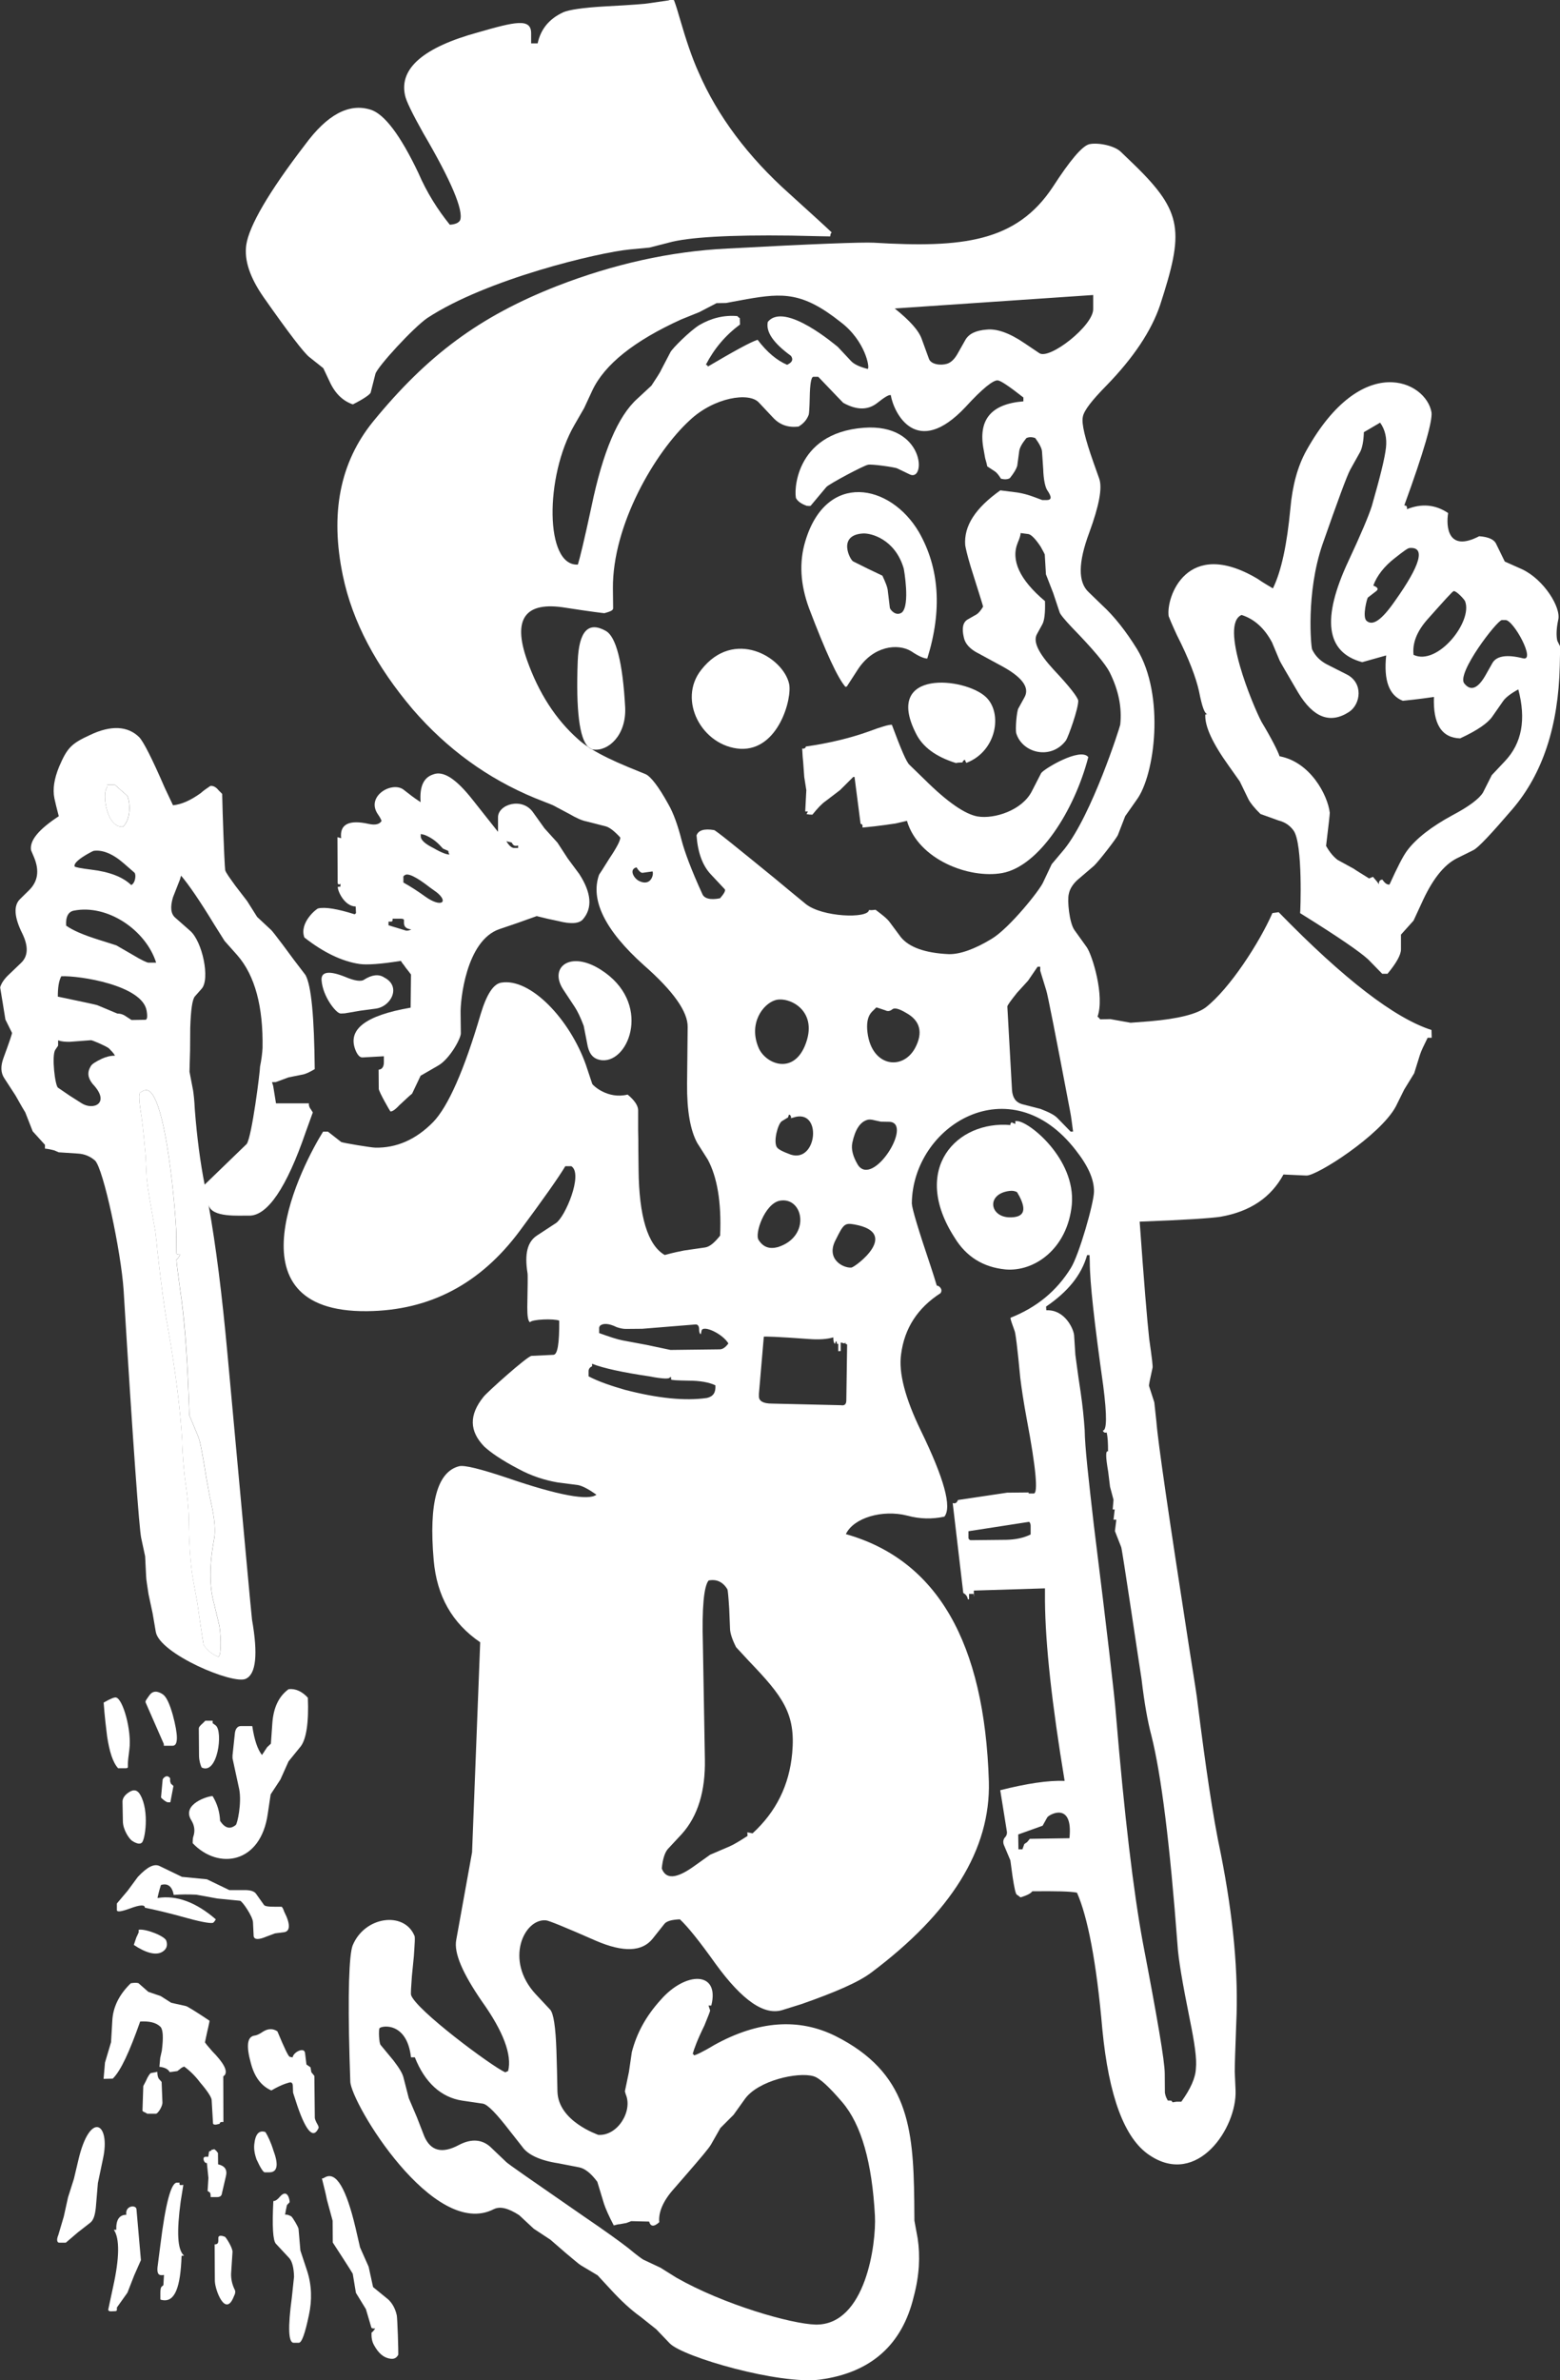 <?xml version="1.0" encoding="utf-8"?>
<!-- Generator: Adobe Illustrator 24.0.2, SVG Export Plug-In . SVG Version: 6.00 Build 0)  -->
<svg version="1.1" id="Laag_1" xmlns="http://www.w3.org/2000/svg" xmlns:xlink="http://www.w3.org/1999/xlink" x="0px" y="0px"
	 viewBox="0 0 211 321.65" style="enable-background:new 0 0 211 321.65;" xml:space="preserve">
<rect x="0" y="0" width="211" height="321.65" fill="#333333" stroke="none"/>
<style type="text/css">
	.st0{fill:#FFFFFF;}
</style>
<g>
	<path class="st0" d="M41.83,48.25l1.9,1.51l0.91,1.93c0.74,1.56,1.79,2.52,3.08,2.96l0.07-0.03c1.46-0.74,2.2-1.28,2.34-1.54
		l0.65-2.56c0.3-0.99,5.14-6.26,7.03-7.55c8-5.25,23.11-8.85,27.39-9.26l2.64-0.25l2.58-0.66c2.64-0.74,8.16-1.07,16.57-0.96
		c3.41,0.08,5.16,0.11,5.3,0.11l0.05-0.33l0.14-0.22c-0.8-0.77-2.71-2.5-5.71-5.22c-5.6-4.99-9.73-10.52-12.28-16.4
		c-0.91-2-1.73-4.48-2.56-7.34c-0.24-0.85-0.49-1.67-0.77-2.42c-0.38-0.05-0.6-0.05-0.71,0.03l-2.83,0.41
		C87.5,0.5,85.6,0.67,81.89,0.86c-3.05,0.17-4.92,0.46-5.71,0.8c-1.95,0.91-3.05,2.31-3.46,4.2h-0.88v-1.4
		c-0.03-2.02-2.14-1.54-7.2-0.08c-7.34,2.01-10.66,4.86-9.86,8.49c0.14,0.74,0.97,2.45,2.48,5.14c3.82,6.51,5.44,10.44,4.98,11.73
		c-0.17,0.36-0.63,0.58-1.4,0.63c-1.62-2.01-3.08-4.28-4.26-7.01c-2.42-5.08-4.59-7.96-6.46-8.54c-2.91-0.91-5.86,0.65-8.87,4.75
		c-4.92,6.4-7.56,10.97-7.94,13.52c-0.3,2.07,0.49,4.41,2.33,7.06C39.03,44.98,41.12,47.7,41.83,48.25z"/>
	<path class="st0" d="M131.73,215.47v0.3C131.78,215.65,131.77,215.54,131.73,215.47z"/>
	<path class="st0" d="M172.95,123.28l-0.85,0.12c-1.73,3.96-5.77,10.22-9.02,12.75c-1.21,0.9-3.71,1.54-7.52,1.87l-2.64,0.2
		l-1.4-0.25l-1.35-0.24l-1.37,0.03l-0.11-0.14l-0.08-0.09c-0.06-0.05-0.08-0.11-0.17-0.11c1.01-2.8-0.71-8.38-1.46-9.42l-1.65-2.3
		c-0.71-0.99-0.99-4.05-0.77-4.87c0.13-0.71,0.6-1.46,1.42-2.12l1.99-1.7c0.66-0.63,3.07-3.73,3.24-4.18l0.98-2.53l1.54-2.19
		c2.48-3.33,3.87-14.1,0.06-20.39c-1.46-2.36-3.05-4.4-4.73-5.94l-1.81-1.75c-1.46-1.35-1.43-4.01,0.08-8.05
		c1.32-3.6,1.79-6.02,1.35-7.28l-0.77-2.17c-1.15-3.25-1.65-5.3-1.45-6.19c0.14-0.85,1.24-2.25,3.19-4.23
		c3.66-3.76,6.08-7.39,7.26-10.88c3.21-9.89,3.16-12.5-3.49-18.96l-1.82-1.75c-0.93-0.9-3.24-1.29-4.31-1.02
		c-0.96,0.28-2.58,2.2-4.86,5.72c-4.95,7.52-12.28,8.3-24.26,7.58c-1.54-0.08-8.19,0.16-19.78,0.79
		c-7.77,0.38-15.47,2.12-23.09,5.08c-10.41,4.09-17.47,9.29-24.86,18.33c-4.47,5.52-5.82,12.42-4.06,20.82
		c1.29,6.21,4.51,12.23,9.48,18.08c4.59,5.3,10.08,9.31,16.48,11.95l2.42,0.96l2.28,1.21c0.91,0.53,1.68,0.88,2.28,0.99l2.58,0.66
		c0.55,0.14,1.21,0.66,1.99,1.51c0.05,0.33-0.41,1.27-1.46,2.83c-0.91,1.46-1.35,2.14-1.4,2.2c-1.21,3.4,0.77,7.5,6.05,12.23
		c4.04,3.54,5.96,6.32,5.93,8.35l-0.08,7.7c-0.03,3.62,0.44,6.26,1.37,7.97l1.43,2.25c1.26,2.34,1.87,5.74,1.67,10.28
		c-0.77,0.97-1.42,1.51-2.03,1.6L92.53,169c-0.55,0.11-1.4,0.27-2.62,0.61c-2.3-1.32-3.48-5.22-3.54-11.54
		c0-0.91-0.03-1.79-0.03-2.72c0-0.85,0-1.72-0.03-2.67v-2.67c-0.02-0.6-0.49-1.32-1.42-2.08c-2.72,0.66-4.68-1.24-4.78-1.43
		l-0.86-2.58c-2.18-6.17-7.5-11.78-11.45-11.12c-1.07,0.17-1.98,1.59-2.78,4.23c-2.23,7.61-4.42,12.53-6.43,14.61
		c-2.34,2.39-4.99,3.52-7.82,3.46c-0.56,0-4.45-0.65-4.62-0.76l-1.79-1.4H43.7c-2.6,4.12-13.35,24.45,5.94,24.26
		c8.49-0.08,15.33-3.68,20.66-10.85c3.22-4.34,5.26-7.23,6.16-8.74h0.82c1.64,1.04-0.85,6.89-2.09,7.69l-2.52,1.65
		c-1.35,0.85-1.74,2.53-1.32,5.11c0.05,0.25,0.02,1.79-0.03,4.61c0,1.13,0.08,1.84,0.36,2.03c0.24-0.41,3.25-0.52,3.96-0.22
		c0.02,3.08-0.22,4.62-0.8,4.62l-2.94,0.14c-0.55,0-6.18,5.06-6.51,5.55c-1.95,2.42-1.93,4.61,0.11,6.71c0.87,0.8,2.36,1.84,4.59,3
		c1.81,0.99,3.6,1.54,5.3,1.84l2.78,0.36c0.63,0.12,1.43,0.55,2.5,1.3c-1.04,0.83-5.09,0.13-12.12-2.29
		c-3.6-1.2-5.71-1.72-6.43-1.56c-2.97,0.74-4.14,4.95-3.46,12.7c0.42,4.83,2.47,8.49,6.29,11.1l-1.1,28.38l-2.14,11.84
		c-0.34,1.78,0.88,4.54,3.48,8.32c2.91,4.07,4.08,7.26,3.54,9.4c-0.22,0.11-0.38,0.17-0.41,0.17c-1.9-0.87-12.06-8.43-12.72-10.44
		c-0.05-0.19,0-1.07,0.11-2.53l0.27-2.74c0.11-1.71,0.19-2.64,0.06-2.78c-1.4-3.29-6.73-2.61-8.35,1.37
		c-0.47,1.29-0.66,6.34-0.41,15.2l0.1,3.16c0.06,2.86,11.29,21.48,19.43,17.25c0.86-0.41,1.96-0.11,3.41,0.82l1.98,1.84l2.25,1.48
		l2.03,1.76c1.16,0.96,1.81,1.54,2.09,1.7l2.26,1.35l1.86,2.01c1.29,1.4,2.61,2.64,3.96,3.6l2.11,1.68l1.84,1.92
		c1.81,1.84,14.83,5.6,20.33,4.88c6.86-0.93,11.1-4.69,12.66-11.21c0.77-2.88,0.89-5.49,0.53-7.88l-0.44-2.39l-0.02-2.67
		c-0.12-10.01-0.88-17.37-10.66-22.28c-4.94-2.45-10.41-2.09-16.38,1.21c-1.64,0.99-2.58,1.4-2.77,1.4c0-0.13-0.05-0.17-0.16-0.17
		c0.16-0.63,0.63-1.92,1.59-3.87c0.53-1.32,0.77-1.89,0.77-2.03l-0.22-0.66h0.38c1.18-4.7-3.49-4.64-6.87-0.74
		c-1.99,2.2-3.22,4.48-3.88,7.03l-0.39,2.67l-0.55,2.64l0.13,0.44c0.94,2.22-1.1,5.61-3.73,5.44c-0.16-0.08-5.36-1.84-5.52-5.8
		l-0.06-2.83l-0.08-2.8c-0.11-3.17-0.39-5-0.85-5.5l-1.93-2.06c-4.31-4.62-1.57-10.3,1.38-10c0.38,0.03,2.61,0.94,6.73,2.75
		c3.73,1.61,6.27,1.5,7.69-0.28l1.51-1.9c0.3-0.46,1.01-0.66,2.17-0.71c1.1,1.02,2.69,3.02,4.81,5.99c3.63,5,6.65,7.09,9.15,6.24
		l2.47-0.77c4.59-1.6,7.78-2.99,9.45-4.26c10.79-8.08,16.16-16.62,15.91-25.83c-0.58-18.81-7.01-29.94-19.34-33.43
		c1.05-2.22,4.97-3.35,8.3-2.5c1.73,0.47,3.38,0.49,5.02,0.14c1.04-1.27-0.02-5.14-3.19-11.65c-2.11-4.35-3.02-7.81-2.66-10.3
		c0.45-3.52,2.25-6.27,5.33-8.25c0.41-0.58-0.32-1.1-0.5-1.01c-0.27-0.88-0.55-1.82-0.85-2.69c-1.65-4.89-2.5-7.72-2.53-8.43
		c0.11-10.56,13.3-18.66,22.17-7.2c1.68,2.14,2.5,3.95,2.47,5.62c-0.02,1.54-2.01,8.52-3.13,10.31c-1.92,3.1-4.61,5.32-8.16,6.72
		c0,0.33,0.25,0.88,0.53,1.71c0.14,0.22,0.41,2.39,0.79,6.43c0.17,1.38,0.44,3.22,0.88,5.58c1.27,6.7,1.54,10.03,0.94,10.03h-0.69
		v-0.14l-2.91,0.03l-6.65,0.99c-0.16,0.41-0.38,0.52-0.71,0.41l1.43,12.15c0.39,0.22,0.55,0.49,0.63,0.87l0.15-0.02v-0.72h0.52
		c0.06,0,0.1,0.04,0.13,0.09v-0.54l9.62-0.3v1.67c0.05,5.91,0.94,13.99,2.66,24.35c-2.26-0.08-5.14,0.36-8.71,1.26l0.88,5.47
		c0.08,0.36,0,0.68-0.27,0.94c-0.22,0.3-0.28,0.66-0.06,1.12l0.82,1.95c0.02,0.09,0.11,0.82,0.3,2.21c0.22,1.42,0.39,2.25,0.55,2.41
		c0.14,0.08,0.3,0.21,0.52,0.38c0.93-0.27,1.46-0.58,1.59-0.82c3.16-0.03,5.16,0,6.05,0.19c1.43,3.22,2.64,9.34,3.43,18.47
		c0.88,9.07,2.99,14.75,6.37,17c6.48,4.37,11.84-3.68,11.65-8.74l-0.11-2.55c0-0.74,0.06-2.88,0.2-6.46
		c0.33-6.72-0.39-14.42-2.09-23c-1.1-5.13-2.07-11.94-3.13-20.3c-0.05-0.66-0.45-3.16-1.16-7.63c-2.72-17.53-4.21-27.67-4.42-30.48
		l-0.28-2.58l-0.71-2.2c-0.05-0.11,0.13-0.93,0.46-2.42c0.09-0.11-0.08-1.42-0.44-3.95c-0.27-2.42-0.71-7.7-1.29-15.85
		c6.07-0.22,9.73-0.47,10.93-0.66c4.07-0.71,6.84-2.63,8.52-5.71l3.08,0.14c1.35,0.11,10.03-5.43,12.12-9.34l1.13-2.28l1.35-2.2
		l0.77-2.47c0.17-0.55,0.55-1.32,1.05-2.33h0.55l-0.03-1.05C188.64,137.6,181.76,132.32,172.95,123.28z M70.65,290.14
		c0.72,1.04,2.36,1.84,4.86,2.22l2.83,0.55c0.77,0.16,1.57,0.77,2.45,1.95l0.91,2.99c0.22,0.65,0.65,1.65,1.32,2.91
		c0.36-0.11,0.66-0.17,0.82-0.17l0.88-0.16l0.66-0.25l2.42,0.06c0.19,0.69,0.65,0.74,1.37,0.08c-0.13-1.32,0.5-2.86,1.98-4.51
		l1.67-1.92c1.93-2.23,3.05-3.54,3.35-4.07l1.27-2.23l1.78-1.78l1.54-2.15c1.78-2.47,7.11-3.68,9.26-3.07
		c0.85,0.24,2.11,1.43,3.9,3.51c2.6,3.05,4.03,8.16,4.42,15.36c0.19,3.74-1.24,14.78-8,14.7c-3.35-0.08-12.5-2.72-18.85-6.34
		l-2.16-1.35l-2.28-1.07c-0.17-0.08-0.82-0.54-2.06-1.57c-0.97-0.76-3.02-2.25-6.18-4.4c-6.73-4.67-10.2-7.03-10.41-7.31l-1.87-1.78
		c-1.18-1.21-2.69-1.38-4.45-0.46c-2.28,1.23-3.85,0.82-4.7-1.19l-0.99-2.55l-1.1-2.58l-0.69-2.69c-0.13-0.63-0.58-1.35-1.37-2.39
		l-1.73-2.09c-0.25-0.22-0.3-2.12-0.17-2.28c0.27-0.36,3.71-0.91,4.26,3.93h0.52c1.35,3.41,3.55,5.41,6.4,5.85l2.8,0.41
		c0.66,0.11,1.86,1.37,3.68,3.73L70.65,290.14z M147.86,39.87v1.9c0.03,2.25-5.92,6.89-7.28,5.96l-2.01-1.35
		c-2.01-1.37-3.71-1.97-5.08-1.84c-1.51,0.11-2.41,0.57-2.89,1.35l-1.04,1.84c-0.42,0.76-0.88,1.24-1.46,1.43
		c-0.8,0.25-2.2,0.14-2.47-0.71l-0.94-2.58c-0.41-1.21-1.65-2.56-3.67-4.18L147.86,39.87z M77.69,57.44l1.32-2.29l1.1-2.37
		c1.65-3.52,5.68-6.73,12.03-9.61l2.45-0.99l2.33-1.21l1.26-0.02l2.83-0.52c4.89-0.85,7.56-0.97,12.67,3.08
		c3.39,2.55,4.02,6.29,3.68,6.35c-1.1-0.28-1.87-0.64-2.28-1.1l-1.75-1.87c-0.14-0.09-7.2-6.22-9.48-3.38
		c-0.28,1.32,0.72,2.83,3.13,4.58c0.36,0.5,0.17,0.89-0.52,1.21c-1.4-0.6-2.72-1.71-3.99-3.38c-1.01,0.33-3.24,1.57-6.73,3.62
		c0-0.13-0.13-0.24-0.27-0.24c1.12-2.17,2.64-3.98,4.62-5.44l-0.03-0.87l-0.14-0.08c-0.03-0.03-0.03-0.03-0.08-0.08
		c-0.08-0.08-0.11-0.11-0.11-0.11c-1.82-0.16-3.54,0.28-5.14,1.21c-1.29,0.8-3.63,3.14-3.9,3.65l-1.24,2.37
		c-0.22,0.5-0.69,1.16-1.34,2.17l-1.9,1.76c-2.64,2.36-4.69,7.25-6.21,14.59c-0.94,4.39-1.59,7.06-1.84,7.83
		C73.68,76.55,73.68,64.36,77.69,57.44z M86.48,119.08c-0.74-0.33-1.46-1.59-0.39-1.86c0.31,0.49,0.58,0.74,0.8,0.74l1.37-0.19
		C88.46,118.18,88.04,119.82,86.48,119.08z M81.04,179.45c0-0.09,0.08-0.25,0.15-0.31c0.41-0.32,1.17-0.3,2.22,0.22
		c0.41,0.14,0.83,0.24,1.26,0.24l2.21-0.02l7.14-0.58c0.36-0.05,0.54,0.22,0.54,0.66c0,0.38,0.07,0.57,0.23,0.66l0.11-0.52
		c0.24-0.74,2.8,0.42,3.62,1.76c-0.38,0.52-0.77,0.8-1.18,0.8l-6.65,0.08l-3.27-0.69l-3.21-0.6c-0.74-0.14-1.82-0.5-3.17-0.99
		V179.45z M84.53,187.83c-1.9-0.55-3.54-1.1-4.92-1.82v-0.66c-0.02-0.33,0.19-0.6,0.47-0.69v-0.35c1.54,0.6,4.15,1.17,7.75,1.7
		c1.95,0.38,2.8,0.36,2.78,0.11h0.16v0.3c0,0.11,0.8,0.14,2.33,0.17c1.63,0,2.84,0.24,3.66,0.63c0.07,0.97-0.28,1.51-1.15,1.71
		C92.64,189.36,88.93,188.97,84.53,187.83z M107.15,236.92c-0.39,4.34-2.18,7.94-5.36,10.85l-0.71-0.14l0.03,0.49
		c-1.04,0.67-1.84,1.16-2.42,1.41l-2.64,1.13l-2.23,1.59c-2.36,1.68-3.76,1.75-4.31,0.27c0.12-1.24,0.39-2.11,0.8-2.61l1.89-2.03
		c2.21-2.44,3.22-5.85,3.14-10.14l-0.27-15.57c-0.14-4.86,0.13-7.78,0.77-8.57c1.07-0.22,1.95,0.19,2.55,1.2
		c0.05,0.11,0.14,0.99,0.24,2.62l0.11,2.66c0,0.57,0.27,1.45,0.82,2.53l1.73,1.87C105.88,229.26,107.64,231.59,107.15,236.92z
		 M106.95,156.04c-1.05-0.39-1.68-0.69-1.89-1.02c-0.47-0.82,0.16-3.13,0.68-3.49l0.85-0.52l0.08-0.27l0.06-0.11
		c0.19,0.06,0.3,0.25,0.25,0.49l0.3-0.08C111.24,149.69,110.58,157.21,106.95,156.04z M105.22,168.54c-1.13,0.3-1.98,0.03-2.61-0.96
		c-0.58-0.82,0.82-4.91,2.86-5.31C108.68,161.69,109.73,167.11,105.22,168.54z M108.84,141.4c-1.67,3.87-5.3,2.36-6.23,0.22
		c-1.41-3.3,0.58-5.96,2.28-6.46C106.7,134.63,110.88,136.58,108.84,141.4z M114.47,189.25c0,0.5-0.22,0.75-0.71,0.66l-9.37-0.22
		c-1.18,0-1.74-0.36-1.74-0.96v-0.38l0.66-7.69c0-0.07,1.98,0,6.05,0.3c1.42,0.11,2.52,0.03,3.35-0.22c0,0.55,0.08,0.8,0.25,0.88
		c0-0.16,0.06-0.29,0.14-0.38c0.09,0.16,0.09,0.24,0.11,0.38h0.17v0.99l0.33-0.02v-1.16l0.55,0.14c0-0.05,0-0.14,0.08-0.14
		c0,0.09,0,0.14,0.05,0.19l0.19,0.08L114.47,189.25z M115.16,171.31c-1.15,0.09-3.52-1.18-2.11-3.78c1.04-2.09,1.18-2.29,2.56-2.04
		C121.84,166.64,115.71,171.22,115.16,171.31z M116.04,157.44c-0.69-1.16-0.93-2.12-0.76-2.99c0.38-1.79,1.06-2.84,2.06-3.11
		c0.19-0.05,0.41-0.05,0.66,0l1.15,0.25l1.18,0.02C123.52,151.83,118.08,160.51,116.04,157.44z M123.77,141.64
		c-1.73,3.19-6.13,2.5-6.48-2.55c-0.06-1.07,0.14-1.84,0.66-2.37l0.58-0.57c0.08,0,0.49,0.16,1.21,0.39c0.33,0.16,0.63,0.14,1-0.17
		c0.3-0.19,0.91-0.03,1.84,0.53C124.45,137.93,124.89,139.55,123.77,141.64z M134.13,126.88c-2.37,1.44-4.32,2.09-5.77,2.07
		c-3.24-0.14-5.41-0.94-6.51-2.29l-1.51-2.03c-0.33-0.47-1.04-1.02-1.92-1.68c-0.3,0.03-0.55,0.09-0.88,0.03
		c-0.11,1.2-6.37,0.98-8.57-0.82l-2.07-1.7l-2.06-1.71c-5.33-4.34-8.07-6.57-8.27-6.57c-1.34-0.22-2.11,0.03-2.36,0.72
		c0.16,2.28,0.8,4.04,1.89,5.22l1.93,2.06c0.13,0.17-0.08,0.58-0.64,1.22c-1.34,0.27-2.17,0.02-2.41-0.61
		c-1.52-3.32-2.39-5.71-2.78-7.2c-0.52-2.06-1.12-3.71-1.78-4.86c-1.34-2.44-2.39-3.76-3.07-4.09l-2.42-0.99
		c-1.98-0.82-3.63-1.62-4.9-2.4c-0.17-0.06-0.32-0.16-0.47-0.3c-0.53-0.35-0.98-0.69-1.35-1.03c-3.05-2.69-5.35-6.27-6.92-10.69
		c-1.98-5.58-0.3-8,5.19-7.1c3.41,0.53,5.17,0.74,5.27,0.74c0.8-0.22,1.18-0.38,1.18-0.66l-0.03-2.64
		c-0.08-8.65,5.72-18.49,10.39-22.77c3.29-3.1,8.05-3.85,9.36-2.39l1.88,2c0.96,1.05,2.11,1.4,3.48,1.24
		c0.63-0.38,1.1-0.87,1.37-1.59c0.05-0.11,0.11-0.89,0.14-2.31c0.03-1.87,0.2-2.83,0.5-2.83h0.65c2.23,2.34,3.33,3.47,3.38,3.52
		c1.84,1.02,3.38,1.02,4.67-0.03c0.88-0.69,1.44-1.06,1.76-1.02c0.41,2.45,3.49,8.66,10.11,1.62c2.31-2.53,3.79-3.68,4.37-3.6
		c0.39,0.03,1.54,0.8,3.46,2.31v0.52c-4.42,0.36-6.18,2.53-5.36,6.62l0.19,1.07c0.06,0.25,0.2,0.63,0.28,1.1l1.04,0.68
		c0.24,0.16,0.49,0.47,0.82,0.99c0.46,0.11,0.88,0.11,1.2-0.08c0.58-0.72,0.88-1.26,1-1.67l0.27-2.01c0.08-0.49,0.41-1.05,0.96-1.73
		c0.36-0.17,0.77-0.17,1.21,0c0.55,0.76,0.88,1.37,0.91,1.83l0.16,2.34c0.04,1.46,0.28,2.44,0.53,2.85c0.63,0.91,0.63,1.32,0,1.35
		h-0.66l-1.1-0.41c-0.83-0.31-1.54-0.49-2.2-0.6l-2.37-0.3c-3.38,2.4-4.95,4.81-4.75,7.42c0.05,0.31,0.25,1.27,0.74,2.89
		c1.08,3.44,1.68,5.31,1.68,5.41c-0.33,0.55-0.63,0.88-0.88,1.04l-1.21,0.69c-0.66,0.39-0.8,1.21-0.52,2.41
		c0.17,0.88,0.85,1.62,2.03,2.2l2.72,1.48c3.07,1.59,4.26,3.08,3.43,4.48l-0.8,1.45c-0.22,0.35-0.44,2.84-0.28,3.38
		c0.85,2.71,4.75,3.62,6.73,0.93c0.33-0.55,1.67-4.26,1.65-5.36c-0.09-0.49-1.16-1.89-3.35-4.21c-2.01-2.19-2.81-3.77-2.23-4.79
		l0.72-1.31c0.28-0.5,0.41-1.54,0.36-3.14c-3.44-2.89-4.65-5.55-3.68-7.91c0.22-0.52,0.38-0.96,0.38-1.29l1.07,0.14
		c0.38,0.08,0.96,0.66,1.65,1.71c0.36,0.65,0.55,1.01,0.55,1.04l0.16,2.69l0.98,2.52l0.86,2.58c0.05,0.25,0.63,0.97,1.67,2.07
		c2.86,2.94,4.54,4.94,5.11,6.07c1.23,2.47,1.67,4.8,1.43,7.08c-0.06,0.36-3.82,12.15-7.56,16.82l-1.71,2.03l-1.13,2.39
		C140.71,120.23,136.51,125.46,134.13,126.88z M144.81,152.93l-1.78-1.82c-0.41-0.43-1.13-0.79-2.28-1.24l-2.53-0.65
		c-0.82-0.25-1.26-0.85-1.34-1.9l-0.63-11.29c0-0.16,0.44-0.77,1.32-1.87l1.48-1.62l1.29-1.89h0.36v0.55l0.82,2.67
		c0.16,0.44,1.24,5.88,3.21,16.26c0.19,0.94,0.27,1.84,0.41,2.8H144.81z M139.4,207.38c-0.97,0.47-2.03,0.69-3.3,0.72l-4.78,0.05
		c-0.17,0-0.33-0.14-0.33-0.33v-0.88l8.21-1.27c0.14,0.14,0.2,0.31,0.2,0.55V207.38z M144.65,248.43l-5.36,0.08l-0.36,0.44
		l-0.39,0.27l-0.25,0.71h-0.54l-0.03-2.01l3.3-1.18l0.63-1.13C141.93,245.19,145.17,243.43,144.65,248.43z M154.4,226.92
		c0.38,3.24,0.83,5.74,1.32,7.58c1.37,5.41,2.52,14.8,3.54,28.27c0.11,2,0.71,5.38,1.67,10.16c0.63,3.08,0.97,5.31,0.82,6.63
		c-0.05,1.24-0.71,2.74-1.97,4.48h-0.66l-0.52,0.08l-0.16-0.22c-0.14-0.02-0.36-0.02-0.49-0.02l-0.2-0.39l-0.11-0.3l-0.08-0.36
		l-0.02-2.59c0-1.67-1.02-7.58-2.97-17.75c-1.26-6.84-2.49-17.12-3.63-30.77c-0.17-2.34-1.16-10.88-2.99-25.6
		c-0.71-6.21-1.21-10.52-1.24-12.86c-0.11-1.62-0.28-3.3-0.55-5.14c-0.44-2.83-0.63-4.54-0.71-5.03l-0.17-2.64
		c-0.08-0.87-1.26-3.49-3.76-3.37l-0.03-0.5c2.91-1.98,4.78-4.23,5.55-6.96h0.33l0.03,0.89c0,2.78,0.63,8.35,1.82,16.78
		c0.52,4.04,0.49,6.05-0.06,6.05c0.11,0.25,0.28,0.33,0.52,0.25c0.16,0.63,0.19,1.48,0.19,2.56c-0.36-0.14-0.31,0.82,0.02,2.75
		l0.25,2.03l0.47,1.76L150.5,204h0.27l-0.16,1.38h0.38l-0.19,1.54l0.85,2.17C151.79,209.39,154.23,225.94,154.4,226.92z"/>
	<path class="st0" d="M210.64,86.61c-0.16-0.66-0.14-1.63,0.12-2.84c0.41-1.67-1.95-5.47-4.9-6.84l-2.33-1.04l-1.16-2.37
		c-0.24-0.58-1.01-0.96-2.3-1.05c-4.29,2.23-4.49-1.37-4.2-3.13c-1.74-1.18-3.63-1.31-5.58-0.52c0.05-0.22,0-0.36-0.1-0.47
		l-0.25-0.05c2.64-7.23,3.82-11.37,3.68-12.56c-0.72-4.26-9.4-8.33-16.92,5.14c-1.19,2.14-1.89,4.72-2.17,7.85
		c-0.46,4.87-1.21,8.43-2.36,10.79c-0.69-0.41-1.4-0.82-2.07-1.29c-9.61-5.72-12.41,2.55-12.03,5.05c0.09,0.25,0.45,1.13,1.1,2.53
		c1.65,3.24,2.59,5.76,3,7.6c0.41,2.06,0.74,3.09,1.18,3.11c-0.11-0.02-0.27,0-0.33,0.08c-0.06,1.59,0.98,3.84,3.19,6.92l1.48,2.09
		l1.16,2.39c0.25,0.5,0.82,1.21,1.64,2.01l2.45,0.88c0.88,0.22,1.54,0.69,2.01,1.34c1.31,1.76,0.93,11.16,0.9,11.18
		c5.09,3.16,8.13,5.25,9.21,6.26l1.89,1.93h0.72c1.21-1.46,1.84-2.59,1.82-3.33v-1.96l1.7-1.89l1.07-2.31
		c1.4-3.14,2.97-5.17,4.73-6.08l2.28-1.13c0.68-0.33,2.41-2.19,5.3-5.55c4.1-4.8,6.21-11.24,6.4-19.37l0.05-2.61L210.64,86.61z
		 M193.08,83.7c2.23-2.5,3.38-3.79,3.55-3.82c0.41,0,1.45,1.15,1.53,1.37c1.08,2.74-3.73,8.79-6.97,7.25
		C191.02,86.96,191.6,85.37,193.08,83.7z M188.69,75.4c1.15-0.91,1.75-1.34,1.97-1.34c2.15-0.17,1.52,2.23-1.97,7.14
		c-1.79,2.58-3.02,3.46-3.87,2.69c-0.58-0.55,0.08-3.03,0.19-3.13l1.13-0.87c0.33-0.26,0.25-0.5-0.39-0.75
		C186.21,77.84,187.23,76.52,188.69,75.4z M203.55,102.87l-1.78,1.89l-1.18,2.34c-0.49,0.82-1.86,1.87-4.09,3.05
		c-2.91,1.57-4.97,3.19-6.17,4.8c-0.58,0.77-1.35,2.31-2.39,4.59c-0.3,0.06-0.63-0.17-0.96-0.66c-0.35,0-0.49,0.25-0.49,0.66
		c-0.06-0.22-0.33-0.5-0.79-1.04l-0.52,0.22c-0.91-0.58-1.62-0.99-2.09-1.32l-2.16-1.18c-0.44-0.33-1.02-0.91-1.57-1.9
		c0.33-2.72,0.5-4.2,0.5-4.48c-0.28-2.39-2.64-6.87-6.79-7.63c-0.25-0.74-1.07-2.37-2.45-4.67c-1.18-2.23-5.71-13.14-2.69-14.43
		c1.73,0.55,3.1,1.79,4.12,3.71l0.99,2.36c0.13,0.33,1.04,1.84,2.55,4.43c2.04,3.38,4.32,4.26,6.87,2.61c1.59-1.04,2-3.96-0.38-5.11
		l-2.61-1.32c-0.93-0.49-1.58-1.15-2-2.03c-0.14-0.31-0.85-7.59,1.39-14.15c2.07-5.91,3.32-9.31,3.77-10.14l1.32-2.36
		c0.28-0.49,0.49-1.48,0.52-2.7l2.2-1.29c0.69,0.96,0.93,2.12,0.79,3.38c-0.16,1.46-0.82,4.07-1.92,7.91
		c-0.41,1.29-1.46,3.79-3.16,7.42c-3.65,7.8-3.05,12.34,1.87,13.66l3.24-0.91c-0.36,3.41,0.41,5.41,2.25,6.13
		c2.2-0.22,3.66-0.44,4.21-0.52c-0.14,3.63,1.02,5.52,3.54,5.6c2.32-1.07,3.74-2.06,4.35-2.94l1.48-2.12
		c0.31-0.44,0.99-0.99,2.04-1.56C206.43,97.22,205.86,100.43,203.55,102.87z M206,88.97c-2.17-0.55-3.55-0.33-4.12,0.6l-0.99,1.75
		c-1.02,1.76-1.98,2.12-2.83,1.05c-1.13-1.32,4.44-8.57,5.08-8.57h0.49C204.71,83.77,207.78,89.41,206,88.97z"/>
	<path class="st0" d="M47.96,123.56c-2.28-0.72-3.98-1.01-4.92-0.79c-0.19,0-2.61,1.92-1.87,3.93c2.58,2.03,5.13,3.24,7.47,3.58
		c0.99,0.14,2.83,0.02,5.58-0.42c0.11,0.2,0.28,0.42,0.44,0.61c0.14,0.22,0.31,0.44,0.47,0.63l0.46,0.6l-0.05,4.48
		c-6.18,1.07-8.66,2.99-7.4,5.88c0.27,0.58,0.55,0.85,0.87,0.85l2.91-0.16v0.83c0,0.57-0.24,0.96-0.71,0.98l0.02,2.59
		c0,0.38,1.54,3.05,1.57,3.05c0.21,0.05,0.63-0.2,1.21-0.83c0.77-0.71,1.32-1.24,1.73-1.57l1.15-2.42l2.34-1.35
		c1.57-0.87,3.1-3.66,3.1-4.37l-0.03-2.67c-0.06-1.7,0.71-9.89,5.27-11.43l2.5-0.85l2.51-0.9l1.45,0.35l1.45,0.31
		c1.71,0.44,2.81,0.36,3.33-0.19c1.37-1.54,1.18-3.63-0.46-6.16l-1.55-2.09l-1.4-2.15l-1.75-1.93l-1.51-2.11
		c-1.48-2.2-4.84-1.12-4.78,0.66v1.92c-0.14-0.17-1.27-1.59-3.44-4.34c-2.19-2.78-3.96-3.99-5.36-3.41
		c-1.26,0.42-1.83,1.62-1.67,3.74c-0.52-0.35-0.94-0.63-1.18-0.82l-1.18-0.91c-1.6-1.1-5.09,0.96-3.41,3.38
		c0.25,0.35,0.41,0.66,0.49,0.88c-0.25,0.44-0.82,0.61-1.73,0.41c-2.66-0.6-3.96,0.03-3.74,1.93l-0.5-0.14l0.03,6.16
		c0.02,0.22,0.13,0.3,0.38,0.14v0.38l-0.36,0.03c-0.06,0.5,0.88,2.64,2.42,2.66l0.03,0.72C48.18,123.4,48.13,123.48,47.96,123.56z
		 M69.2,113.86l0.16,0.25c0.17,0.21,0.39,0.24,0.72,0.16v0.33h-0.55c-0.31,0-0.66-0.28-1.04-0.91L69.2,113.86z M56.89,112.71
		l0.5,0.11c0.65,0.25,1.37,0.66,2.04,1.35l0.49,0.52l0.72,0.31l0.05,0.31l0.12,0.16c-0.25,0.06-0.99-0.16-2.17-0.85
		c-1.15-0.57-1.73-1.1-1.73-1.59V112.71z M54.56,118.62c-0.03-0.17,0.02-0.25,0.19-0.34c0.41-0.33,1.56,0.22,3.43,1.68l0.88,0.63
		c1.68,1.35,0.6,2.11-1.54,0.58c-0.96-0.69-1.92-1.32-2.96-1.9V118.62z M52.55,124.55h0.33c0.22,0,0.25-0.16,0.22-0.39h1.16
		c0.22,0,0.38,0.08,0.38,0.17v0.39c0,0.49,0.27,0.82,0.99,0.88c-0.27,0.17-0.55,0.19-0.71,0.17l-2.37-0.72V124.55z"/>
	<path class="st0" d="M76.18,133.73l1.56,2.36c0.36,0.55,0.77,1.38,1.21,2.55l0.55,2.81c0.28,1.13,0.85,1.73,1.95,1.84
		c3.71,0.28,6.76-7.85-0.21-12.25C77.14,128.43,74.2,130.7,76.18,133.73z"/>
	<path class="st0" d="M50.85,136.31c2.09-0.3,3.44-3.02,1.13-4.2c-0.74-0.5-1.68-0.38-2.72,0.28c-0.41,0.31-1.32,0.16-2.55-0.36
		c-2.25-0.91-3.35-0.71-3.21,0.52c0.19,2.15,1.89,4.27,2.47,4.4c0.02,0.03,0.25,0.03,0.66,0l2.12-0.36L50.85,136.31z"/>
	<path class="st0" d="M10.53,155.9c0.93,0.05,1.7,0.4,2.33,0.95c1.13,1.12,3.51,12.28,3.86,17.52c1.28,21.03,2.11,32.16,2.37,33.45
		l0.54,2.51l0.13,2.62c0.01,0.57,0.17,1.38,0.33,2.51l0.55,2.56l0.43,2.51c0.49,2.97,10.49,7.19,12.18,6.35
		c1.38-0.63,1.66-3.3,0.84-7.97c-0.06-0.3-1.15-12.31-3.32-35.9c-0.73-7.99-1.57-14.71-2.56-20.16c0.44,1.75,4.13,1.4,5.5,1.44
		c2.46,0.02,5.05-3.75,7.65-11.32l0.95-2.63l-0.26-0.41c-0.21-0.25-0.31-0.56-0.26-0.82l-4.46,0l-0.38-2.35l-0.16-0.51l0.51-0.01
		l1.74-0.64l1.85-0.37c0.41-0.06,0.97-0.32,1.68-0.74c-0.07-7.08-0.46-11.29-1.25-12.72l-1.56-2.04l-1.51-2.04
		c-0.89-1.18-1.4-1.83-1.56-1.99l-1.91-1.78l-1.35-2.14l-1.57-2.04c-0.77-1.07-1.3-1.78-1.4-2.14c-0.05-0.26-0.18-2.82-0.34-7.7
		l-0.07-2.61l-0.47-0.47c-0.36-0.46-0.77-0.66-1.13-0.6c-0.46,0.31-0.92,0.62-1.32,0.98c-1.38,0.99-2.6,1.52-3.73,1.63
		c-0.37-0.76-0.74-1.59-1.11-2.35c-1.73-3.99-2.88-6.24-3.46-6.85c-1.54-1.52-3.81-1.66-6.67-0.29c-2.51,1.15-3.07,1.72-4.17,4.29
		c-0.65,1.6-0.89,2.99-0.63,4.27c0.12,0.57,0.32,1.38,0.59,2.41c-2.7,1.77-3.97,3.27-3.75,4.6l0.41,0.97
		c0.74,1.79,0.5,3.23-0.62,4.37l-1.27,1.25c-0.92,0.88-0.8,2.47,0.3,4.67c0.84,1.73,0.8,3.07-0.21,4l-1.63,1.56
		c-0.66,0.62-1.01,1.19-1.16,1.71c0,0.05,0.71,4.25,0.71,4.35l0.89,1.79c0.05,0.05-0.35,1.23-1.15,3.4
		c-0.4,1.09-0.39,2.01,0.13,2.77l1.46,2.24c0.31,0.51,0.73,1.33,1.36,2.35l1,2.55l1.66,1.83l0,0.51c0.47,0.04,0.88,0.14,1.29,0.25
		l0.57,0.25L10.53,155.9z M23.39,121.28l0.95-2.42l0.15-0.52c1.04,1.22,2.55,3.42,4.48,6.59l1.41,2.24l1.72,1.93
		c2.39,2.74,3.51,6.95,3.41,12.55c-0.04,0.66-0.14,1.54-0.34,2.51c0.01,0.62-1.1,9.46-1.8,10.44l-5.69,5.5
		c-0.59-2.97-1.04-6.4-1.33-10.15c-0.06-1.38-0.18-2.2-0.23-2.56l-0.49-2.56l0.08-2.93l0.02-2.97c0.08-2.47,0.28-3.86,0.63-4.27
		l0.91-1.03c1.18-1.3,0.1-6.42-1.56-7.84L23.68,124C23.11,123.49,23,122.62,23.39,121.28z M23.84,166.53l0.03,2.83
		c0,0.17,0.16,0.19,0.49,0.19c-0.16,0.41-0.38,0.63-0.49,0.69c0,0.35,0.19,1.67,0.49,3.98c0.58,3.79,0.94,8.52,1.15,14.18l0.11,2.88
		l1.16,2.78c0.33,0.74,0.66,2.72,1.19,6.01c0.19,0.91,0.32,1.9,0.57,2.97c0.52,2.31,0.64,3.96,0.41,5.03c-0.63,3.4-0.65,6.29,0,8.63
		l0.66,2.74c0.25,0.82,0.43,4.37-0.08,4.46c-0.82-0.31-1.48-0.85-1.98-1.6c-0.03-0.05-0.33-1.95-0.85-5.66l-0.52-2.83
		c-0.36-1.82-0.6-4.67-0.64-8.54c-0.03-1.54-0.21-3.33-0.52-5.42c-0.14-1.34-0.33-3.05-0.38-5.18c-0.22-3.96-0.85-9.1-1.95-15.37
		c-0.39-1.98-0.85-5.39-1.4-10.3c-0.08-1.13-0.22-1.93-0.27-2.53l-0.45-2.55c-0.5-2.77-0.74-4.48-0.74-5.11l-0.13-2.61
		c-0.17-1.81-0.31-3.52-0.53-5.11c-0.36-2.18-0.44-3.3-0.19-3.44c0.3-0.19,0.49-0.29,0.72-0.33
		C22.52,147.02,23.84,165.19,23.84,166.53z M14.44,106.47c0.06-0.08,0.11-0.25,0.06-0.41h1.04l0.8,0.71l0.85,0.75
		c0.23,0.19,0.8,2.89-0.54,4.2C14.47,111.96,13.78,107.38,14.44,106.47z M12.66,114.99c1.18-0.17,2.58,0.38,4.07,1.68l1.46,1.27
		c0.24,0.24,0.14,1.4-0.44,1.67c-1.16-1.1-2.94-1.79-5.47-2.09c-1.38-0.16-2.09-0.33-2.18-0.41C9.8,116.39,12.5,115.04,12.66,114.99
		z M9.99,123.07c4.53-0.9,9.73,2.61,11.13,7.03h-1.05c-0.16,0-0.87-0.3-2.19-1.1l-2.15-1.24l-2.33-0.74
		c-2.12-0.66-3.57-1.29-4.45-1.92C8.86,123.89,9.26,123.2,9.99,123.07z M8.29,131.94c2.47-0.11,10.94,1.21,11.54,4.64
		c0.14,0.82,0.08,1.24-0.17,1.24l-1.87,0.03l-0.63-0.41c-0.41-0.3-0.79-0.46-1.29-0.46l-2.63-1.1c-0.14-0.09-2.01-0.47-5.42-1.19
		C7.82,133.56,7.93,132.6,8.29,131.94z M7.47,141.89l0.39-0.57v-0.72c0.49,0.17,0.99,0.2,1.54,0.2l2.91-0.22c0.19,0,2,0.77,2.42,1.1
		c0.28,0.3,0.6,0.58,0.82,0.99c-0.63,0-1.23,0.16-1.81,0.43c-0.8,0.39-1.31,0.69-1.48,1.02c-0.49,0.82-0.38,1.56,0.27,2.37
		c2.5,2.63,0.06,3.65-1.54,2.58l-1.59-1.01L7.85,147C7.44,146.74,6.97,142.68,7.47,141.89z"/>
	<path class="st0" d="M16.64,111.72c1.34-1.31,0.77-4.01,0.54-4.2l-0.85-0.75l-0.8-0.71H14.5c0.05,0.16,0,0.33-0.06,0.41
		C13.78,107.38,14.47,111.96,16.64,111.72z"/>
	<path class="st0" d="M19.69,147.32c-0.22,0.04-0.41,0.14-0.72,0.33c-0.24,0.14-0.16,1.26,0.19,3.44c0.22,1.59,0.36,3.29,0.53,5.11
		l0.13,2.61c0,0.63,0.24,2.34,0.74,5.11l0.45,2.55c0.05,0.6,0.19,1.4,0.27,2.53c0.55,4.92,1.02,8.33,1.4,10.3
		c1.1,6.27,1.73,11.4,1.95,15.37c0.05,2.13,0.24,3.84,0.38,5.18c0.31,2.09,0.49,3.87,0.52,5.42c0.03,3.87,0.28,6.73,0.64,8.54
		l0.52,2.83c0.52,3.71,0.83,5.6,0.85,5.66c0.49,0.75,1.16,1.29,1.98,1.6c0.52-0.09,0.33-3.63,0.08-4.46l-0.66-2.74
		c-0.65-2.34-0.63-5.22,0-8.63c0.23-1.07,0.12-2.72-0.41-5.03c-0.24-1.07-0.38-2.06-0.57-2.97c-0.53-3.29-0.86-5.27-1.19-6.01
		l-1.16-2.78l-0.11-2.88c-0.22-5.66-0.58-10.39-1.15-14.18c-0.3-2.31-0.49-3.63-0.49-3.98c0.11-0.06,0.33-0.28,0.49-0.69
		c-0.33,0-0.49-0.02-0.49-0.19l-0.03-2.83C23.84,165.19,22.52,147.02,19.69,147.32z"/>
	<path class="st0" d="M129.12,167.27c1.57,2.58,3.87,3.99,6.86,4.29c3.91,0.35,8.41-2.78,8.99-8.76c0.55-6.19-5.86-11.33-7.45-11.29
		h-0.19v0.39l-0.52-0.22c-0.13,0.16-0.19,0.24-0.13,0.37C129.43,151.4,123.1,157.96,129.12,167.27z M137.56,161.11l0.33,0.58
		c1.02,1.98,0.55,2.88-1.41,2.83c-2.66-0.11-3.07-3.18,0.06-3.57C136.92,160.9,137.25,160.95,137.56,161.11z"/>
	<path class="st0" d="M26.06,249.1c3.44,3.63,9.21,2.82,10.16-3.99l0.39-2.61l1.32-2.01l1.1-2.45l1.65-2.03
		c0.74-0.98,1.1-3.19,0.96-6.57c-0.79-0.86-1.7-1.27-2.61-1.15c-1.32,0.96-2.06,2.5-2.2,4.67l-0.19,2.69l-0.5,0.47l-0.35,0.52
		c-0.06,0.14-0.22,0.3-0.35,0.55c-0.61-0.77-1.04-2.06-1.32-3.92h-1.54c-0.47,0-0.77,0.41-0.82,1.06l-0.31,2.91v0.39l0.91,4.2
		c0.35,1.85-0.25,4.64-0.47,4.81c-0.77,0.63-1.46,0.44-2.12-0.55c-0.06-1.24-0.38-2.31-1.01-3.35c-0.47-0.06-4.29,1.04-2.88,3.27
		c0.41,0.66,0.52,1.4,0.3,2.09C26.09,248.3,26.06,248.65,26.06,249.1z"/>
	<path class="st0" d="M23.37,231.76c-0.44-1.54-0.87-2.45-1.35-2.78c-0.74-0.49-1.37-0.49-1.81,0.13c-0.3,0.42-0.52,0.72-0.52,0.83
		v0.13l2.47,5.63v0.23h1.21C24.11,235.91,24.11,234.51,23.37,231.76z"/>
	<path class="st0" d="M17.3,238.82v-0.5c0-0.33,0.08-0.96,0.2-1.9c0.33-2.57-0.88-6.83-1.81-7.01c-0.22-0.05-0.77,0.17-1.67,0.69
		c0.14,1.95,0.33,3.47,0.47,4.59c0.31,2.01,0.75,3.46,1.48,4.28h1.02C17.18,238.98,17.3,238.9,17.3,238.82z"/>
	<path class="st0" d="M27.77,232.55l-0.33,0.33c-0.38,0.33-0.55,0.54-0.55,0.71l0.03,3.74c0.02,0.66,0.19,1.19,0.35,1.54
		c2.17,1.07,2.94-4.89,1.9-5.69l-0.41-0.3v-0.33H27.77z"/>
	<path class="st0" d="M22,240.5l-0.22,2.41c0,0.09,0.69,0.66,0.91,0.66h0.35l0.42-2.2l-0.34-0.31c0-0.02-0.05-0.1-0.11-0.33v-0.41
		C22.52,239.67,22,240.41,22,240.5z"/>
	<path class="st0" d="M17.85,248.77c0.63,0.41,1.07,0.49,1.32,0.27c0.44-0.27,1.07-4.25-0.19-6.46c-0.36-0.66-0.88-0.82-1.56-0.35
		c-0.55,0.35-0.85,0.82-0.85,1.24l0.05,2.69C16.64,247.28,17.44,248.47,17.85,248.77z"/>
	<path class="st0" d="M34.31,261.68c0.1,0.47,0.66,0.5,1.76,0.03l1.12-0.42l1.24-0.16c0.82-0.12,0.88-1.08,0.02-2.75
		c-0.16-0.47-0.3-0.69-0.38-0.69h-0.8c-0.93,0-1.48-0.05-1.59-0.28l-1.01-1.42c-0.25-0.41-0.85-0.58-1.73-0.55h-1.92l-3.03-1.46
		l-3.38-0.33l-3.02-1.46c-0.74-0.36-1.67,0.11-2.94,1.46l-1.38,1.87l-1.46,1.73v0.88c0,0.31,0.58,0.22,1.73-0.19
		c1.4-0.53,2.06-0.55,2.06-0.12c1.24,0.25,3.18,0.69,5.85,1.44c2.09,0.57,3.27,0.73,3.41,0.57c0.16-0.14,0.27-0.33,0.33-0.44
		c-2.64-2.28-5.27-3.3-7.89-2.88c0.2-0.93,0.39-1.52,0.47-1.76c0.93-0.28,1.51,0.19,1.73,1.34c1.04-0.08,2-0.08,3.05-0.03l2.86,0.52
		l3.05,0.3c0.28,0,1.73,2.11,1.76,2.91L34.31,261.68z"/>
	<path class="st0" d="M21.89,263.82c0.61-0.33,0.82-0.85,0.61-1.52c-0.16-0.63-2.8-1.67-3.74-1.5v0.35l-0.25,0.55
		c-0.05,0.03-0.16,0.44-0.41,1.15C19.72,263.93,21.04,264.28,21.89,263.82z"/>
	<path class="st0" d="M28.81,286.93c0,0.16,0.12,0.21,0.37,0.21l0.52-0.11c0.05-0.25,0.21-0.27,0.52-0.25l-0.02-6.16l0.21-0.19
		c0.41-0.6-0.19-1.67-1.7-3.21c-0.33-0.41-0.72-0.8-0.99-1.2c0.39-1.92,0.68-2.89,0.6-2.94c-1.86-1.24-2.93-1.9-3.18-1.97
		l-1.98-0.44l-1.43-0.91l-1.67-0.57l-1.32-1.16c-0.22-0.08-0.55-0.08-1.05,0c-1.59,1.54-2.41,3.24-2.5,5.06l-0.17,2.91l-0.82,2.75
		l-0.19,2.2l1.24-0.03c1.1-1.07,2.28-3.68,3.71-7.72c1.21-0.06,2.11,0.11,2.74,0.71c0.36,0.39,0.41,1.46,0.19,3.22l-0.22,0.99
		l-0.11,1.2c0.72,0.08,1.18,0.31,1.4,0.72l1.02-0.14l0.3-0.22c0.25-0.25,0.47-0.33,0.64-0.39c0.82,0.61,1.53,1.32,2.14,2.14
		c1.04,1.21,1.57,2.04,1.57,2.42L28.81,286.93z"/>
	<path class="st0" d="M42.58,286.21l-0.06-5.66l-0.41-0.5L42,279.39l-0.55-0.38l-0.19-1.54c-0.08-0.88-1.59-0.14-1.68,0.58
		l-0.39-0.08c-0.19-0.05-0.74-1.21-1.67-3.44c-0.61-0.41-1.27-0.38-1.93,0.03c-0.52,0.36-0.93,0.53-1.2,0.55
		c-0.96,0.16-1.1,1.4-0.47,3.68c0.49,1.9,1.4,3.11,2.78,3.73c0.74-0.44,1.4-0.73,1.86-0.9l0.55-0.17c0.33-0.09,0.5,0.06,0.5,0.55
		l0.03,0.82l0.6,1.84c1.21,3.49,2.17,4.45,2.86,2.91c0-0.04,0-0.17-0.1-0.36C42.69,286.68,42.58,286.35,42.58,286.21z"/>
	<path class="st0" d="M21.97,284.12l-0.11-2.75l-0.33-0.38c-0.16-0.16-0.25-0.52-0.25-0.99l-0.88,0.17
		c-0.11,0.05-0.39,0.41-0.69,1.12l-0.33,0.63l-0.11,3.35c0.05,0.06,0.14,0.14,0.22,0.17c0.08,0,0.14,0.06,0.24,0.11l0.19,0.11h1.18
		C21.34,285.66,22,284.68,21.97,284.12z"/>
	<path class="st0" d="M10.6,291.92l-0.6,2.53l-0.8,2.52l-0.57,2.58l-0.74,2.5c-0.28,0.66-0.17,1.04,0.13,1.04H8.9l1.64-1.4
		l1.63-1.27c0.46-0.33,0.68-1.01,0.79-2.06l0.28-3.32l0.69-3.29C15,286.87,12.17,285.2,10.6,291.92z"/>
	<path class="st0" d="M37,290.69c-0.36-1.18-0.77-2.02-1.1-2.55c-0.87-0.3-1.37,0.28-1.51,1.68c-0.06,0.63,0.05,1.29,0.3,2
		c0.55,1.21,0.94,1.76,1.1,1.76h0.66C37.49,293.58,37.72,292.61,37,290.69z"/>
	<path class="st0" d="M30.02,296.41l0.52-2.23c0.25-0.94-0.11-1.46-1.04-1.68l-0.02-1.54l-0.17-0.2c-0.02-0.08-0.08-0.1-0.16-0.17
		c-0.03-0.05-0.14-0.08-0.19-0.16l-0.1,0.08h-0.19l-0.17,0.17l-0.22,0.08l-0.11,0.72h-0.39c-0.5,0.03-0.16,0.96,0.2,0.83l0.21,2.03
		l-0.11,1.76l0.28,0.19c0.11,0.06,0.13,0.28,0.13,0.64h0.88C29.75,296.93,29.99,296.76,30.02,296.41z"/>
	<path class="st0" d="M52.52,310.77l-2.06-1.68l-0.6-2.75l-1.16-2.61l-0.63-2.72c-1.24-5.23-2.58-7.5-4.04-6.79
		c-0.25,0.14-0.38,0.22-0.49,0.19c0.32,1.27,0.55,2.19,0.68,2.89l0.77,2.83l0.02,2.94l1.35,2.08c0.3,0.49,0.8,1.21,1.35,2.14
		l0.43,2.58l1.35,2.2l0.74,2.5c0.03,0.08,0.24,0.14,0.52,0.12c-0.25,0.35-0.42,0.54-0.5,0.54c-0.03,0.63,0.05,1.21,0.35,1.73
		c0.61,1.1,1.3,1.7,2.25,1.82c0.47,0.05,0.79-0.12,1.02-0.55c0.03-0.14-0.11-5.12-0.22-5.39C53.43,311.87,52.96,311.18,52.52,310.77
		z"/>
	<path class="st0" d="M24.44,297.5l0.36-2.22l-0.36,0.03c-0.14,0-0.22-0.14-0.14-0.33h-0.38c-0.78,0-1.54,2.83-2.23,8.44l-0.39,3.02
		c-0.07,0.88,0.17,1.15,0.88,1.01l-0.08,1.38l-0.27,0.24c-0.08,0.08-0.14,0.38-0.14,0.8v0.87c0,0.03,0.08,0.09,0.31,0.11
		c1.65,0.28,2.42-1.73,2.56-5.98l0.33-0.03C23.98,304.04,23.89,301.62,24.44,297.5z"/>
	<path class="st0" d="M40.63,304.15l-0.25-2.91c0-0.22-0.77-1.54-0.99-1.71c-0.25-0.13-0.55-0.28-0.83-0.22
		c0.03-0.19,0.08-0.41,0.11-0.63l0.14-0.67l0.36-0.38c0.05-0.12-0.22-2.04-1.35-0.71c-0.27,0.33-0.58,0.55-0.85,0.55
		c-0.17,3.41-0.06,5.33,0.35,5.77l1.79,1.92c0.42,0.46,0.63,1.35,0.66,2.53l-0.3,2.83c-0.55,4.06-0.46,6.1,0.25,6.1h0.69
		c0.41,0,0.85-1.26,1.37-3.73c0.44-2.04,0.39-4.04-0.24-5.99L40.63,304.15z"/>
	<path class="st0" d="M17.09,299.32c-0.97,0-1.41,0.71-1.36,2.03h-0.33c0.8,1.18,0.77,3.8-0.11,7.75l-0.63,2.94
		c-0.06,0.16,0.02,0.33,0.35,0.33l0.5-0.02c0.22,0,0.3-0.05,0.3-0.22v-0.28l1.43-2.01l0.91-2.33l0.91-2.06l-0.6-6.87
		C18.42,297.92,16.88,298.06,17.09,299.32z"/>
	<path class="st0" d="M31.26,307.25l0.19-2.93c0-0.58-0.91-2.01-1.04-2.03c-0.55-0.22-0.88-0.17-0.88,0.16v0.33
		c0,0.38-0.11,0.54-0.5,0.54l0.03,4.94c0.02,1.21,1.43,5,2.56,2.12c0.22-0.41,0.24-0.72,0.14-0.91
		C31.42,308.8,31.23,308.03,31.26,307.25z"/>
	<path class="st0" d="M114.37,92.85l0.05-0.06h0.11l1.49-2.3c2.09-3.22,5.42-3.57,7.22-2.48c1.05,0.71,1.76,0.99,2.18,0.99
		c2.04-6.54,1.64-12.25-1.13-17.09c-3.88-6.59-12.53-8.22-15.36,1.21c-0.87,2.86-0.68,5.88,0.5,9.09
		C111.68,88.12,113.3,91.64,114.37,92.85z M116.68,72.1c1.12-0.09,4.39,0.77,5.55,4.72c0.03,0.08,0.9,4.97-0.25,5.96
		c-0.82,0.57-1.59-0.39-1.62-0.63l-0.27-2.23c-0.03-0.53-0.33-1.24-0.74-2.12l-2.01-0.96l-1.93-0.96
		C115,75.73,113.21,72.34,116.68,72.1z"/>
	<path class="st0" d="M123.88,99.11c0.9,1.84,2.69,3.16,5.41,4.01l0.3-0.05l0.58-0.03l0.08-0.16c0.06-0.14,0.17-0.17,0.3-0.17
		c0,0.17,0.08,0.27,0.16,0.39c4.1-1.57,4.94-6.73,2.64-8.9C130.52,91.53,119.45,90.37,123.88,99.11z"/>
	<path class="st0" d="M147.2,102.32c-1.08-1.38-6.08,1.64-6.38,2.17l-1.27,2.47c-1.32,2.56-5.06,3.76-7.33,3.38
		c-1.68-0.3-4.07-1.92-7.17-5l-2.03-1.97c-0.42-0.36-1.18-2.18-2.39-5.42c-0.41-0.03-1.46,0.28-3.14,0.91
		c-2.55,0.91-5.41,1.59-8.49,2.03c-0.05,0.22-0.22,0.33-0.5,0.27c0.04,0.83,0.09,1.49,0.14,1.9l0.14,1.95l0.28,1.78l-0.14,2.74v0.14
		h0.36l-0.19,0.35c0.28,0.06,0.52,0.08,0.79,0.08c0.71-0.88,1.29-1.49,1.76-1.81l1.98-1.51l1.79-1.78h0.17l0.82,6.34
		c0.25,0.03,0.3,0.2,0.25,0.5c2.64-0.24,4.03-0.5,4.48-0.55l1.54-0.36c1.54,5.25,8.41,7.86,12.88,7.06
		C140.52,117.08,145.3,109.61,147.2,102.32z"/>
	<path class="st0" d="M80.02,101.24c-0.16-0.1-0.32-0.2-0.47-0.3C79.7,101.08,79.86,101.18,80.02,101.24z"/>
	<path class="st0" d="M84.56,95.62c-0.33-6.1-1.23-9.59-2.63-10.36c-2.36-1.32-3.63,0.03-3.79,4.12
		c-0.25,6.61,0.23,10.43,1.42,11.56c0.15,0.1,0.3,0.2,0.47,0.3c0.09,0.03,0.18,0.06,0.28,0.06C82.25,101.53,84.72,99.41,84.56,95.62
		z"/>
	<path class="st0" d="M94.86,90.51c-3.27,4.09,0.09,10.36,5.28,10.69c5.16,0.25,7.03-6.84,6.59-8.79
		C105.91,88.77,99.26,84.88,94.86,90.51z"/>
	<path class="st0" d="M109.64,68.36l2.12-2.53c0.3-0.39,5.19-2.99,5.66-3.02c0.42-0.12,3.65,0.33,3.95,0.5l1.71,0.82
		c2.2,0.99,2.03-6.93-6.24-6.32c-9.56,0.72-9.45,9.05-9.15,9.56c0.27,0.44,0.74,0.74,1.43,0.99
		C109.37,68.39,109.53,68.39,109.64,68.36z"/>
</g>
</svg>
